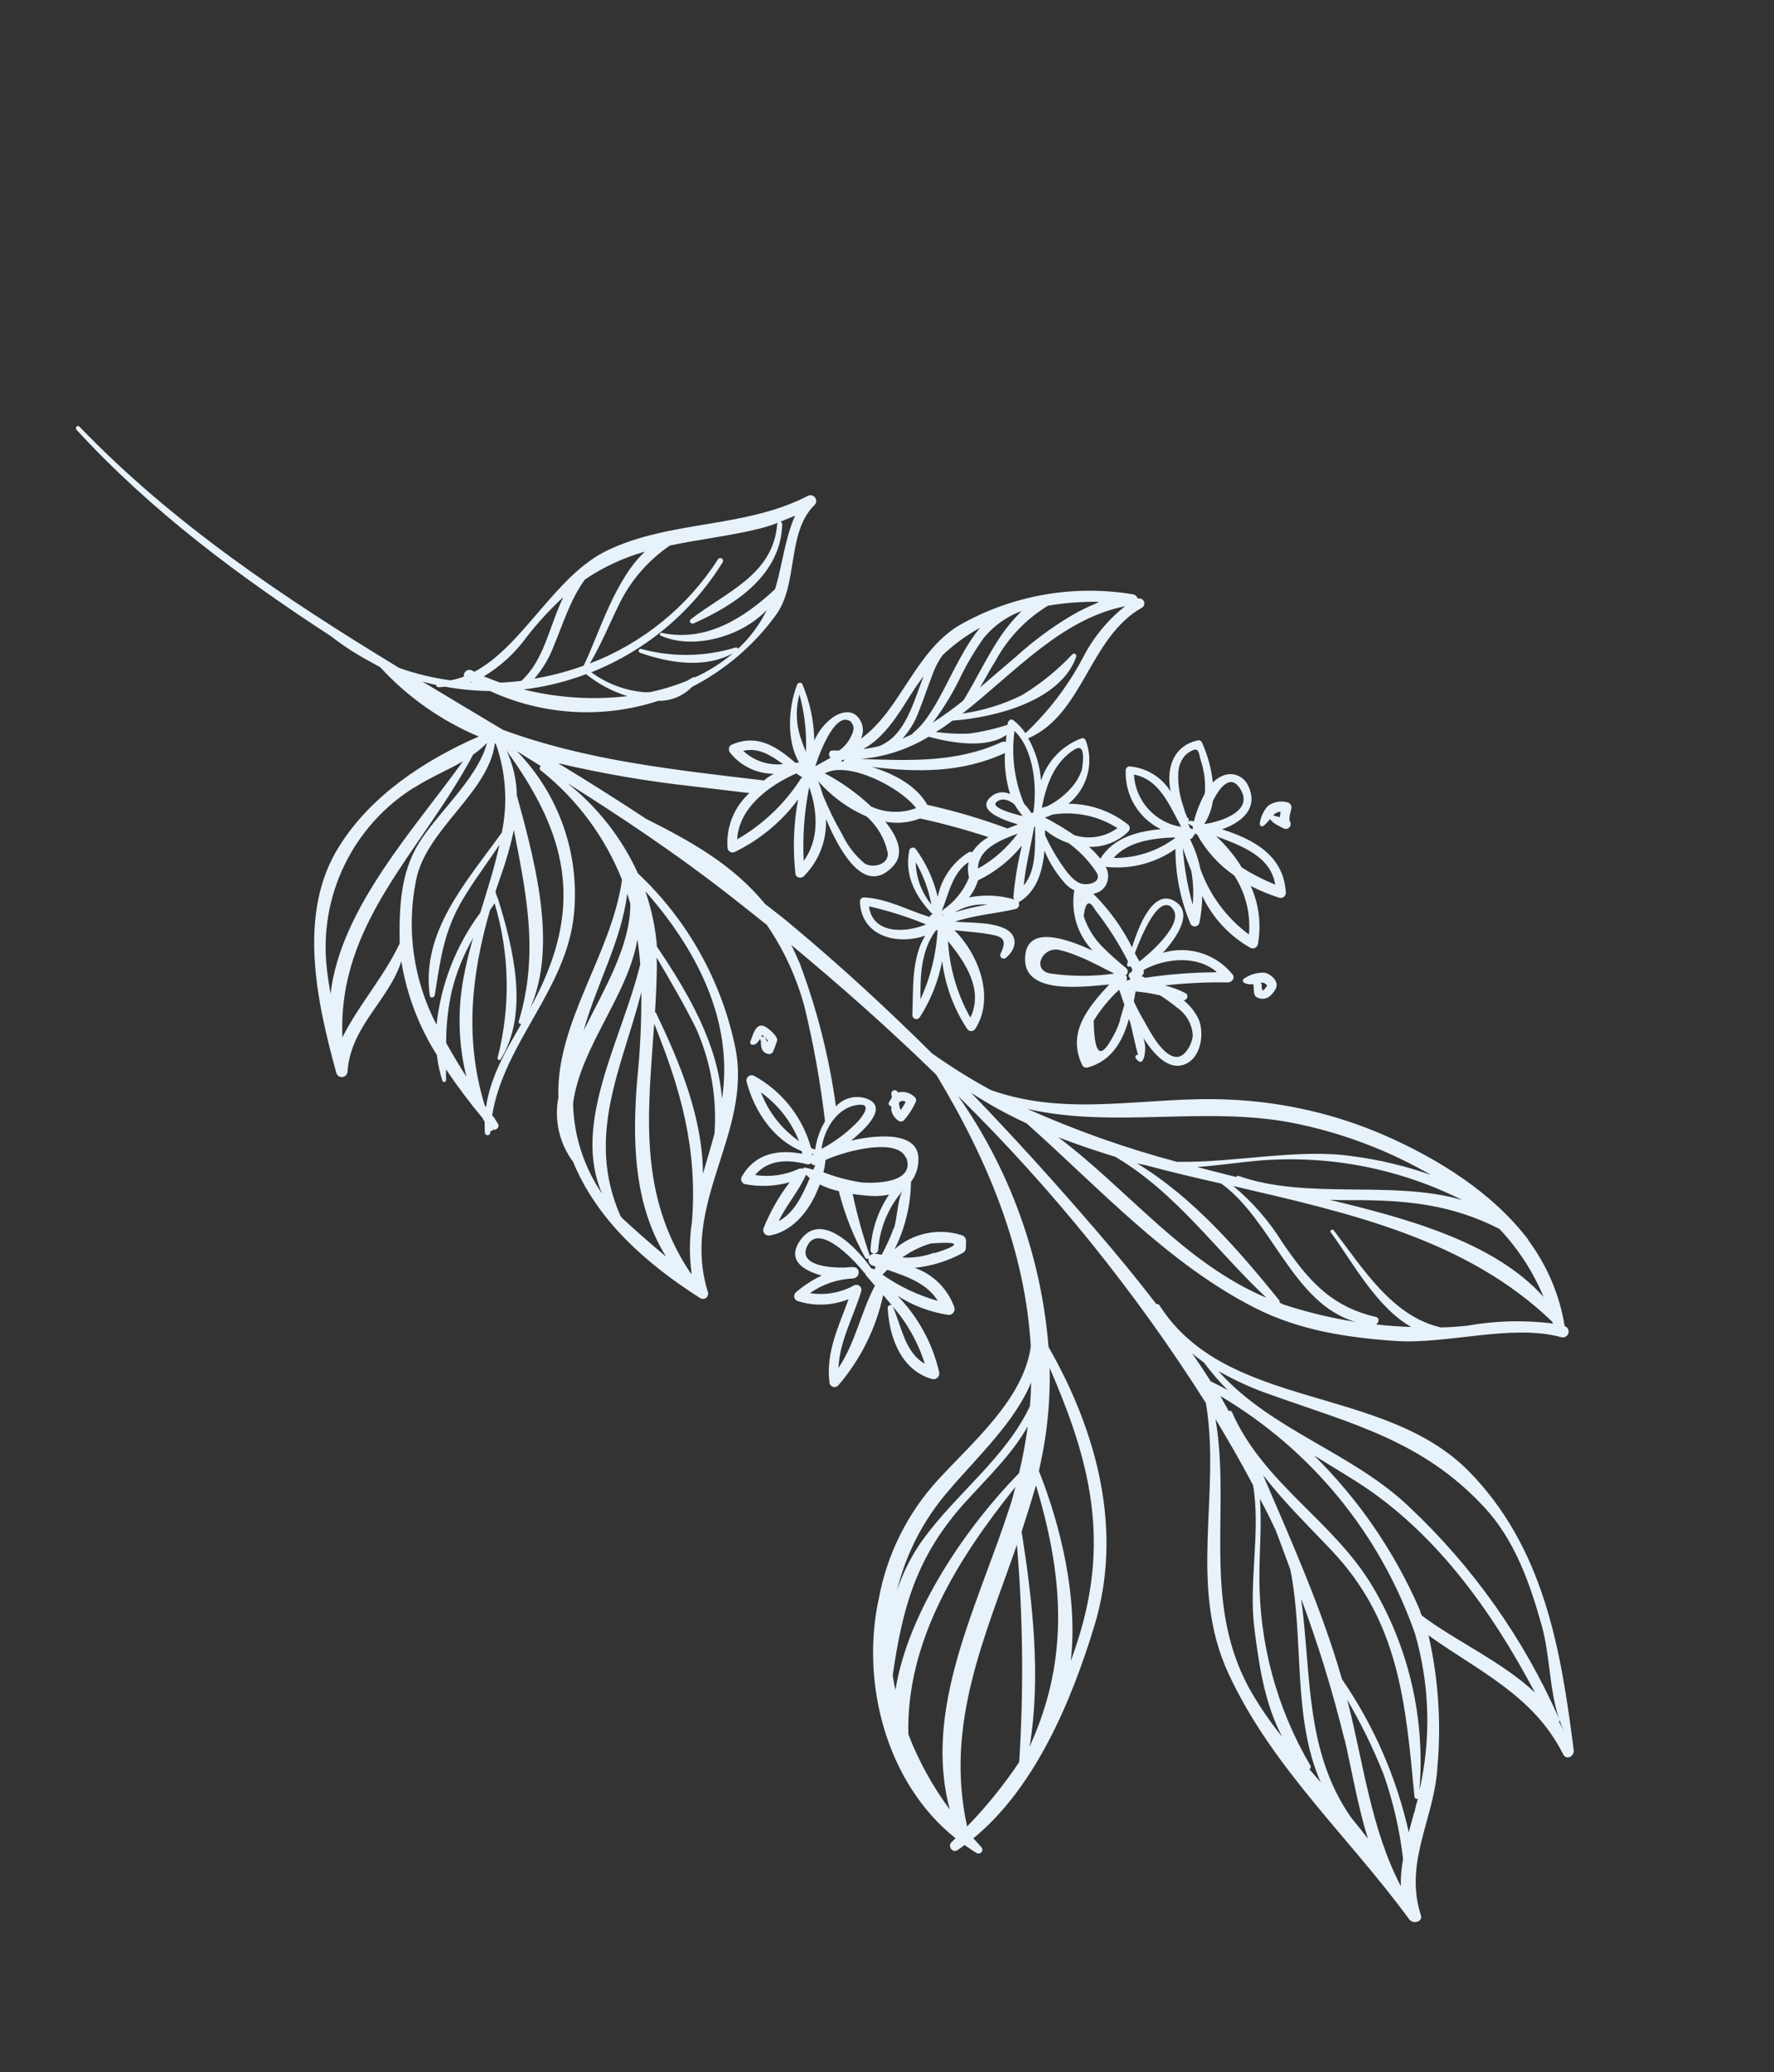 <?xml version="1.0" encoding="UTF-8"?> <svg xmlns="http://www.w3.org/2000/svg" width="482" height="563" viewBox="0 0 482 563" fill="none"><rect x="0" y="0" width="482" height="563" fill="#333333" stroke="none"/> <path d="M399.089 399.752C375.657 376.043 333.332 383.353 315.014 354.639C314.928 354.505 314.8 354.402 314.65 354.347C314.5 354.292 314.336 354.288 314.184 354.336C308.852 347.384 303.284 340.634 297.587 334.026C286.65 321.32 275.427 308.913 263.826 296.89C268.64 300.025 273.677 302.805 278.897 305.206C298.681 322.801 317.402 343.425 341.161 355.466C353.108 361.484 366.032 363.443 379.209 364.355C393.34 365.294 410.8 359.646 424.195 363.326C424.593 363.437 425.018 363.388 425.379 363.19C425.741 362.992 426.012 362.661 426.133 362.267C426.254 361.872 426.216 361.447 426.027 361.08C425.839 360.713 425.514 360.434 425.123 360.303C423.774 351.993 420.476 344.121 415.5 337.329C415.5 337.329 415.5 337.329 415.397 337.143C415.293 336.957 415.264 336.904 415.19 336.771C405.564 324.171 391.181 315.089 376.365 308.545C362.978 302.702 348.624 299.388 334.03 298.771C311.617 297.71 290.61 303.802 269.198 296.162C263.662 293.166 258.318 289.829 253.195 286.172C241.006 274.094 228.386 262.429 215.141 251.391C212.679 249.281 210.258 247.497 207.831 245.576C199.224 235.054 188.027 228.758 175.551 222.478C167.707 217.308 159.743 212.275 151.657 207.379C163.69 210.208 175.885 212.299 188.173 213.641L203.61 215.488C201.568 217.339 199.972 219.629 198.942 222.186C197.912 224.743 197.475 227.5 197.663 230.25C197.662 230.485 197.722 230.717 197.837 230.922C197.952 231.128 198.119 231.3 198.32 231.423C198.521 231.545 198.75 231.614 198.986 231.622C199.221 231.63 199.455 231.576 199.664 231.468C206.461 228.17 212.358 223.275 216.85 217.201C215.605 223.886 215.363 230.719 216.13 237.475C216.284 238.503 217.685 238.768 218.363 238.111C220.402 236.079 221.993 233.643 223.034 230.959C224.076 228.276 224.544 225.404 224.41 222.528C228.483 232.095 235.184 243.505 242.714 235.275C245.727 231.997 244.033 227.579 240.547 223.255C243.711 223.858 246.982 223.557 249.983 222.387C256.262 223.759 262.466 225.451 268.572 227.457C266.785 228.43 265.27 229.836 264.166 231.546C263.854 231.428 263.508 231.433 263.2 231.562C261.043 232.903 259.183 234.671 257.735 236.758C256.287 238.845 255.282 241.207 254.781 243.697C253.679 238.965 251.623 234.508 248.741 230.597C248.619 230.471 248.466 230.379 248.298 230.331C248.129 230.282 247.951 230.279 247.78 230.321C247.61 230.363 247.454 230.449 247.327 230.57C247.2 230.691 247.107 230.844 247.058 231.012C245.626 238.004 248.936 243.888 253.513 248.545C253.096 248.359 252.541 248.738 252.71 249.166C246.683 247.405 241.215 244.149 234.776 243.836C234.483 243.833 234.2 243.944 233.987 244.147C233.775 244.35 233.65 244.627 233.64 244.921C233.968 254.449 243.782 256.886 251.382 254.221C247.571 260.38 248.167 268.889 247.89 275.83C247.894 276.062 247.973 276.287 248.114 276.471C248.255 276.656 248.451 276.791 248.673 276.857C248.896 276.923 249.134 276.916 249.352 276.838C249.571 276.76 249.759 276.614 249.89 276.422C252.885 271.76 254.956 266.566 255.99 261.122C256.794 267.687 259.104 273.976 262.741 279.5C262.854 279.697 263.015 279.861 263.211 279.976C263.406 280.091 263.628 280.154 263.854 280.158C264.081 280.161 264.305 280.106 264.504 279.997C264.703 279.888 264.87 279.729 264.989 279.536C270.236 271.394 266.247 259.728 259.335 252.752C261.087 252.96 262.821 253.073 264.614 253.293C266.474 253.448 268.324 253.72 270.15 254.11C273.408 254.836 273.073 256.485 271.855 259.112C271.761 259.304 271.735 259.524 271.782 259.733C271.829 259.942 271.946 260.13 272.114 260.263C272.282 260.397 272.491 260.47 272.705 260.469C272.92 260.468 273.128 260.394 273.295 260.259C276.356 257.755 276.73 253.926 272.774 252.196C268.817 250.466 263.959 250.804 259.463 250.418C264.734 248.632 270.638 248.234 275.959 246.977C276.144 246.927 276.315 246.835 276.459 246.709C276.604 246.584 276.719 246.427 276.794 246.251C276.87 246.075 276.906 245.884 276.898 245.693C276.89 245.502 276.839 245.314 276.749 245.145C276.91 245.108 277.057 245.026 277.174 244.908C281.729 242.025 283.302 236.659 283.778 231.139C285.183 234.522 287.174 237.632 289.658 240.325C290.307 240.975 291.063 241.508 291.893 241.9C291.389 244.828 291.576 247.834 292.439 250.676C293.303 253.519 294.819 256.121 296.866 258.274C289.057 254.686 279.242 251.623 278.552 259.699C277.557 270.103 292.873 268.293 301.373 267.494C295.554 273.797 289.812 280.613 294.056 289.423C294.186 289.675 294.4 289.876 294.66 289.99C294.92 290.105 295.211 290.127 295.486 290.054C302.05 288.279 305.026 282.933 306.742 276.826L307.086 277.818C307.483 279.094 308.969 286.515 309.285 286.583C309.152 286.547 309.01 286.556 308.882 286.608C308.754 286.66 308.647 286.751 308.575 286.87C308.504 286.988 308.472 287.126 308.486 287.263C308.5 287.401 308.558 287.53 308.651 287.632C310.934 290.607 311.319 285.172 311.099 283.902C311.004 283.294 310.827 282.662 310.69 282.042C310.797 282.202 310.891 282.371 310.971 282.546C313.169 285.743 316.942 290.708 321.442 289.351C326.427 287.864 327.406 280.497 325.533 276.632C324.584 274.781 323.26 273.147 321.645 271.836C322.59 271.658 323.091 270.369 322.101 269.842C320.317 268.924 318.431 268.222 316.481 267.75C322.177 267.111 327.908 266.839 333.638 266.934C334.646 266.93 335.658 265.81 334.918 264.794C332.705 262.037 329.719 260.002 326.343 258.949C322.967 257.896 319.354 257.873 315.965 258.883C320.014 254.402 324.22 247.953 319.252 244.906C313.554 241.361 309.569 250.958 307.581 257.39C304.877 251.999 301.316 247.081 297.039 242.829C297.724 242.74 298.38 242.498 298.96 242.121C299.539 241.744 300.026 241.242 300.386 240.652C300.841 239.874 301.083 238.991 301.088 238.09C301.094 237.189 300.862 236.302 300.417 235.519C307.115 236.294 313.864 234.569 319.369 230.675C319.353 237.694 320.759 244.643 323.502 251.102C323.632 251.315 323.82 251.486 324.044 251.596C324.268 251.705 324.518 251.749 324.766 251.72C325.014 251.692 325.248 251.594 325.442 251.437C325.635 251.28 325.78 251.071 325.859 250.834C326.376 248.402 326.64 245.922 326.647 243.435C329.447 249.339 333.987 254.245 339.658 257.491C339.844 257.6 340.053 257.666 340.268 257.682C340.482 257.699 340.698 257.667 340.899 257.589C341.1 257.511 341.28 257.388 341.427 257.23C341.574 257.072 341.683 256.883 341.746 256.677C342.755 251.289 342.085 245.721 339.827 240.726C342.316 242.017 344.914 243.087 347.592 243.921C347.796 243.979 348.012 243.99 348.221 243.952C348.43 243.914 348.629 243.829 348.8 243.704C348.972 243.578 349.112 243.415 349.211 243.226C349.311 243.038 349.365 242.83 349.372 242.617C348.84 232.472 340.681 228.069 332.024 225.336C337.493 223.405 342.271 219.422 338.942 213.131C338.334 211.985 337.323 211.105 336.105 210.659C334.886 210.213 333.546 210.233 332.342 210.715C331.285 211.144 330.327 211.784 329.526 212.596C329.135 208.822 328.13 205.137 326.55 201.688C326.433 201.479 326.249 201.315 326.028 201.224C325.806 201.132 325.561 201.118 325.33 201.184C319.158 202.601 317.019 208.073 317.881 213.997C317.969 214.157 317.946 214.553 318.035 215.025C316.837 213.106 315.208 211.493 313.277 210.314C311.346 209.135 309.166 208.424 306.911 208.236C306.635 208.238 306.369 208.348 306.172 208.542C305.975 208.736 305.861 209 305.855 209.276C305.719 212.585 306.55 215.862 308.245 218.707C309.94 221.552 312.426 223.842 315.401 225.297C308.918 225.844 302.439 227.71 298.971 233.296C298.03 232.136 296.99 231.062 295.861 230.085C297.834 230.162 299.802 229.833 301.644 229.119C303.485 228.405 305.161 227.321 306.567 225.934C306.803 225.697 306.939 225.378 306.947 225.044C306.955 224.709 306.834 224.384 306.61 224.136C301.992 220.42 296.245 218.389 290.318 218.379C292.82 216.36 294.618 213.601 295.454 210.497C296.29 207.392 296.12 204.103 294.969 201.101C294.872 200.901 294.708 200.741 294.504 200.651C294.301 200.56 294.072 200.544 293.858 200.606C291.275 201.566 288.943 203.098 287.037 205.087C285.13 207.077 283.699 209.472 282.851 212.094C282.546 208.053 281.359 204.128 279.373 200.596C294.322 194.188 295.999 173.067 310.293 165.109C310.572 164.929 310.775 164.654 310.866 164.336C310.957 164.017 310.929 163.676 310.788 163.376C310.647 163.077 310.401 162.838 310.097 162.706C309.794 162.573 309.452 162.555 309.136 162.656C309.043 162.359 308.871 162.092 308.639 161.885C308.407 161.677 308.123 161.536 307.818 161.475C291.686 158.789 275.12 161.71 260.88 169.752C248.669 176.828 244.664 193.015 233.911 200.707C234.387 199.728 234.552 198.626 234.382 197.55C234.213 196.474 233.718 195.477 232.963 194.691C231.13 192.649 228.029 193.644 226.17 194.993C224.021 196.609 222.325 198.752 221.246 201.215C221.16 195.937 220.055 190.726 217.992 185.867C217.637 185.23 216.804 185.484 216.583 186.025C214.27 191.872 213.525 201.162 217.143 207.223C216.944 207.16 216.733 207.146 216.528 207.182L216.236 207.345C211.113 202.957 205.829 199.217 198.713 202.378C197.863 202.851 197.896 203.911 198.387 204.543C199.812 206.325 201.62 207.763 203.676 208.751C205.733 209.739 207.985 210.252 210.266 210.251C209.336 210.769 208.406 211.286 207.583 212.058C182.731 209.118 159.067 206.56 136.688 198.31C129.389 193.951 122.063 189.607 114.802 185.191C116.001 185.533 117.254 185.845 118.477 186.104C118.496 186.275 118.577 186.433 118.705 186.548C118.834 186.663 119 186.726 119.172 186.726C119.798 186.726 120.338 186.634 120.935 186.58C124.963 187.319 129.048 187.712 133.143 187.754C147.501 194.382 163.835 195.335 178.866 190.421C180.561 190.45 182.244 190.132 183.812 189.487C185.38 188.841 186.8 187.882 187.983 186.668C196.959 182.053 204.737 175.411 210.7 167.269C217.064 158.818 213.596 144.774 221.319 137.203C221.58 136.94 221.739 136.592 221.766 136.222C221.793 135.852 221.686 135.484 221.465 135.186C221.245 134.888 220.924 134.679 220.563 134.597C220.201 134.514 219.822 134.565 219.494 134.738C202.273 143.629 182.103 141.284 164.912 149.602C150.784 156.423 142.221 175.426 128.909 182.523L128.227 182.173C127.972 182.045 127.686 181.991 127.402 182.018C127.118 182.044 126.847 182.15 126.62 182.324C126.394 182.497 126.22 182.731 126.12 182.998C126.02 183.265 125.997 183.555 126.054 183.835C124.871 184.277 123.652 184.618 122.41 184.854C117.657 184.205 112.982 183.076 108.457 181.484C77.243 162.491 46.986 142.338 21.596 115.925C21.081 115.376 20.273 116.175 20.761 116.738C41.102 138.896 64.948 156.597 89.9 172.847C93.311 175.507 96.95 177.86 100.776 179.879L103.303 181.291C110.768 189.418 119.898 195.838 130.071 200.115C115.181 206.629 100.755 216.226 92.187 229.907C80.634 248.103 86.12 272.336 91.383 291.542C91.488 291.891 91.714 292.191 92.019 292.391C92.325 292.59 92.691 292.676 93.053 292.632C93.415 292.588 93.75 292.418 93.999 292.152C94.249 291.886 94.396 291.54 94.416 291.176C95.305 278.707 105.673 271.822 109.039 261.177C110.507 270.239 113.795 278.91 118.706 286.667C118.972 289.044 119.473 291.388 120.201 293.666C120.242 293.771 120.316 293.859 120.412 293.917C120.508 293.976 120.621 294.001 120.732 293.99C120.844 293.979 120.949 293.932 121.032 293.856C121.114 293.779 121.17 293.678 121.19 293.568L121.178 290.546C124.227 295.096 127.516 299.481 131.032 303.681L131.697 304.877C131.683 305.79 131.684 306.729 131.726 307.68C131.721 307.877 131.794 308.068 131.929 308.211C132.064 308.355 132.251 308.438 132.448 308.444C132.645 308.45 132.836 308.377 132.979 308.242C133.123 308.107 133.206 307.92 133.212 307.723L133.221 307.3C133.294 307.326 133.372 307.336 133.449 307.33C133.527 307.323 133.602 307.3 133.67 307.263C133.737 307.225 133.796 307.173 133.843 307.111C133.889 307.048 133.922 306.977 133.938 306.901C134.783 307.231 135.896 306.229 135.298 305.343C134.701 304.458 134.396 303.722 133.725 303.017C136.995 283.133 153.989 268.834 155.961 248.245C156.736 240.199 155.748 232.081 153.066 224.456C150.384 216.83 146.072 209.882 140.43 204.093L146.982 208.172C146.61 208.379 146.457 208.917 146.853 209.253C156.711 217.076 164.347 227.344 169.003 239.036C166.135 259.392 151.034 277.718 151.711 298.19C151.126 301.226 151.18 304.35 151.869 307.364C152.559 310.378 153.868 313.215 155.714 315.695C162.215 331.498 175.467 343.297 190.246 352.715C190.488 352.86 190.767 352.93 191.049 352.916C191.33 352.903 191.601 352.806 191.828 352.639C192.055 352.472 192.227 352.242 192.323 351.977C192.419 351.712 192.435 351.425 192.369 351.151C184.762 326.985 204.313 308.026 199.844 284.932C196.145 266.69 186.879 250.046 173.322 237.292C168.945 227.69 162.347 219.266 154.072 212.717C168.721 221.964 183.129 231.589 196.776 242.16C200.63 245.165 204.481 248.207 208.33 251.285C213.012 258.12 216.493 265.705 218.623 273.712C221.082 283.911 222.932 294.248 224.162 304.667C222.765 307.025 221.853 309.639 221.481 312.355C221.104 312.233 220.734 312.09 220.373 311.928C219.239 307.796 217.289 303.933 214.638 300.567C211.987 297.201 208.688 294.4 204.937 292.329C204.697 292.195 204.423 292.132 204.148 292.149C203.874 292.167 203.61 292.263 203.389 292.427C203.167 292.59 202.998 292.814 202.901 293.072C202.804 293.33 202.783 293.61 202.841 293.879C204.925 301.872 210.133 309.728 217.851 312.775C217.908 313.015 217.951 313.259 217.979 313.504C211.429 312.243 205.189 313.35 201.55 319.692C201.445 319.873 201.382 320.075 201.366 320.284C201.349 320.492 201.38 320.702 201.455 320.897C201.53 321.092 201.648 321.268 201.801 321.412C201.953 321.555 202.135 321.663 202.335 321.726C206.389 322.523 210.575 322.352 214.551 321.225C211.625 325.079 209.226 329.306 207.417 333.794C207.348 334.048 207.346 334.315 207.411 334.57C207.476 334.825 207.607 335.058 207.789 335.248C207.972 335.437 208.201 335.576 208.453 335.651C208.706 335.725 208.973 335.733 209.229 335.673C215.738 334.486 220.37 328.427 222.718 321.829C224.373 322.627 226.112 323.235 227.903 323.641C229.494 329.964 231.911 336.049 235.091 341.741C235.138 341.818 235.201 341.885 235.275 341.938C235.349 341.99 235.433 342.027 235.522 342.046C235.61 342.065 235.702 342.066 235.791 342.048C235.88 342.03 235.964 341.995 236.039 341.944C235.98 342.139 235.96 342.345 235.982 342.548C236.003 342.751 236.066 342.948 236.165 343.127C236.265 343.305 236.399 343.462 236.56 343.587C236.722 343.713 236.907 343.804 237.104 343.857C237.383 343.973 237.669 344.07 237.961 344.146L237.484 345.038L237.365 344.825C237.181 344.705 236.965 344.644 236.745 344.649C233.281 339.616 223.12 328.427 217.288 337.208C213.79 342.427 218.27 345.223 223.272 346.581C220.71 347.778 218.327 349.327 216.193 351.183C216.021 351.353 215.897 351.564 215.831 351.796C215.765 352.028 215.76 352.273 215.817 352.508C215.874 352.742 215.991 352.958 216.156 353.134C216.321 353.31 216.529 353.441 216.759 353.513C221.282 354.954 226.165 354.771 230.567 352.995C227.812 360.55 224.274 367.636 225.401 375.85C225.459 376.086 225.58 376.302 225.749 376.476C225.919 376.65 226.132 376.776 226.366 376.84C226.601 376.904 226.848 376.905 227.083 376.842C227.318 376.78 227.532 376.655 227.702 376.483C233.785 369.434 238.002 360.972 239.965 351.871C240.754 352.788 241.558 353.733 242.321 354.666C242.206 354.608 242.079 354.579 241.95 354.582C241.821 354.584 241.694 354.618 241.582 354.681C241.469 354.744 241.374 354.833 241.303 354.941C241.233 355.049 241.19 355.173 241.179 355.302C241.62 363.409 244.818 372.279 253.229 374.696C253.493 374.766 253.769 374.766 254.033 374.697C254.296 374.629 254.538 374.493 254.733 374.304C254.929 374.114 255.072 373.877 255.149 373.616C255.227 373.355 255.235 373.079 255.174 372.813C253.369 364.982 249.443 357.8 243.825 352.053C248.029 354.754 252.757 356.535 257.698 357.278C257.949 357.288 258.2 357.239 258.43 357.135C258.659 357.031 258.861 356.874 259.019 356.678C259.178 356.482 259.287 356.251 259.34 356.005C259.393 355.758 259.387 355.503 259.323 355.259C258.442 352.774 257.019 350.517 255.156 348.653C253.293 346.788 251.037 345.362 248.553 344.479C253.143 344.013 257.591 342.626 261.632 340.4C261.878 340.27 262.084 340.074 262.227 339.835C262.37 339.596 262.445 339.322 262.443 339.043L262.482 337.177C262.485 336.828 262.375 336.489 262.169 336.208C261.963 335.928 261.671 335.722 261.338 335.621C258.223 334.614 254.9 334.436 251.695 335.103C248.491 335.77 245.515 337.26 243.061 339.427C245.914 333.737 247.437 327.474 247.516 321.11C248.713 319.544 249.407 317.653 249.508 315.685C250.275 307.81 239.934 307.929 231.255 309.907C236.524 305.616 241.018 300.434 235.321 298.455C233.893 297.981 232.358 297.933 230.903 298.316C229.448 298.7 228.136 299.499 227.127 300.615C225.304 287.335 222.004 274.299 217.289 261.751C216.558 260 215.791 258.373 214.998 256.761C228.453 267.926 241.687 279.631 254.423 292.066C268.882 316.037 278.588 340.287 280.065 365.882C278.072 380.183 264.28 391.794 254.802 402.152C246.619 411.094 241.089 422.139 238.833 434.049C233.691 457.133 240.842 484.546 259.623 499.463L258.502 500.574C257.404 501.603 258.812 503.569 260.108 502.708C260.788 502.275 261.444 501.805 262.074 501.301C263.155 502.056 264.237 502.811 265.384 503.495C265.596 503.61 265.842 503.647 266.078 503.599C266.315 503.552 266.528 503.423 266.679 503.235C266.831 503.048 266.912 502.813 266.909 502.571C266.906 502.33 266.818 502.097 266.661 501.914C265.904 501.117 265.227 500.276 264.47 499.479C281.35 485.661 291.2 461.905 297.296 441.909C305.301 415.839 298.038 388.976 284.888 365.981C282.931 341.468 274.45 317.925 260.326 297.794C285.863 322.945 308.447 350.926 327.641 381.196C331.798 405.855 322.688 430.94 333.821 454.814C345.667 480.343 366.425 498.998 382.873 521.479C383.917 522.916 386.758 522.205 386.018 520.25C381.426 505.752 389.834 493.971 390.56 479.958C391.619 468.033 390.801 456.016 388.136 444.345C401.705 454.088 416.724 460.623 424.749 476.726C425.651 478.346 427.75 477.178 427.583 475.565C424.079 447.827 419.408 420.495 399.089 399.752ZM287.56 309.015C292.616 310.968 297.757 312.7 303.042 314.317C319.651 324.144 330.262 339.641 344.097 352.613C321.777 343.217 306.559 323.323 287.56 309.015ZM419.395 352.39C405.842 337.173 380.957 330.735 361.267 326C363.148 326.067 365.015 326.106 366.92 326.09C382.394 326.002 394.556 327.341 407.398 333.904C412.489 339.284 416.555 345.549 419.395 352.39ZM336.447 319.492C336.333 319.474 336.216 319.494 336.114 319.551C336.013 319.607 335.934 319.696 335.889 319.803C332.338 318.925 328.799 318.007 325.259 317.089C330.782 316.694 336.435 315.844 342.171 315.331C361.18 313.79 380.247 317.502 397.29 326.063C378.42 320.488 355.256 326.144 336.447 319.492ZM347.696 353.951C347.717 353.813 347.707 353.671 347.668 353.537C347.63 353.402 347.562 353.278 347.471 353.172C336.382 339.506 324.112 325.28 308.892 316.072C309.663 316.27 310.42 316.44 311.188 316.57C318.021 318.404 324.913 320.031 331.844 321.602C345.626 331.541 351.317 354.267 368.32 359.176C361.666 358.111 355.105 356.527 348.698 354.438L347.696 353.951ZM398.614 360.2C396.284 360.453 393.909 360.627 391.502 360.679C378.216 357.634 370.342 344.615 362.355 334.27C362.089 333.791 361.218 334.415 361.505 334.743C367.487 342.863 373.884 355.103 383.423 360.547C380.233 360.444 377.052 360.231 373.877 359.841C374.7 359.382 374.9 358.053 373.827 357.815C361.532 354.984 355.37 347.73 348.455 337.623C344.859 331.816 340.349 326.629 335.1 322.261C366.832 329.619 398.442 336.698 421.678 359.054C421.782 359.24 421.885 359.426 421.989 359.612C414.212 358.631 406.332 358.83 398.614 360.2ZM353.554 305.583C365.935 308.287 377.822 312.893 388.792 319.238C381.934 316.815 374.842 315.118 367.63 314.174C352.883 311.942 335.57 315.978 319.738 315.673C305.854 311.96 292.285 307.155 279.159 301.301C303.269 306.847 328.927 300.046 353.554 305.583ZM322.852 223.864C322.852 223.864 322.984 223.79 323.011 223.775C323.025 223.858 323.067 223.933 323.129 223.988C323.437 224.165 323.744 224.342 324.078 224.504C324.058 224.663 324.065 224.823 324.099 224.98L324.02 225.337C323.832 225.182 323.598 225.092 323.355 225.081C323.355 225.081 322.991 224.239 322.852 223.864ZM324.044 245.824C322.655 240.794 321.756 235.641 321.36 230.437C322.065 232.516 322.838 234.592 323.663 236.638C324.225 239.666 324.353 242.759 324.044 245.824ZM339.336 253.912C333.268 249.412 328.676 243.209 326.144 236.092C325.571 233.288 324.622 230.573 323.322 228.023L323.508 227.919C323.666 227.909 323.815 227.841 323.925 227.728C324.036 227.615 324.101 227.465 324.107 227.307C324.241 227.212 324.354 227.089 324.436 226.947C324.519 226.805 324.571 226.646 324.588 226.483C324.767 226.613 324.987 226.675 325.208 226.659C327.669 231.143 331.145 234.989 335.358 237.889C338.438 242.635 339.839 248.276 339.336 253.912ZM346.481 240.363C343.334 239.084 340.304 237.533 337.427 235.728C335.483 232.573 333.121 229.697 330.404 227.177C337.537 229.924 345.198 232.62 346.481 240.363ZM336.968 214.335C340.686 220.2 332.294 223.132 327.291 223.899L327.158 223.973C328.394 222.052 329.208 219.891 329.545 217.632C331.597 213.566 334.436 210.35 336.923 214.255L336.968 214.335ZM322.052 205.236C322.52 204.727 323.085 204.318 323.714 204.032C325.893 202.82 325.703 204.979 326.251 206.588C327.22 209.494 327.592 212.566 327.346 215.619C326.054 218.019 325.052 220.563 324.36 223.198L323.589 223.001C323.469 222.97 323.341 222.987 323.232 223.047C323.123 223.108 323.042 223.208 323.005 223.326L322.972 222.579C322.97 222.523 322.958 222.467 322.935 222.416C322.912 222.364 322.879 222.318 322.838 222.279C322.797 222.24 322.749 222.21 322.696 222.19C322.644 222.17 322.587 222.161 322.531 222.163C322.515 221.953 322.459 221.748 322.368 221.558C321.88 220.681 321.711 219.627 321.367 218.635C320.399 215.785 319.989 212.776 320.157 209.772C320.27 208.087 320.931 206.485 322.037 205.209L322.052 205.236ZM308.113 210.456C315.031 211.755 317.74 218.809 320.926 224.657C317.481 224.117 314.325 222.408 311.99 219.818C309.654 217.227 308.28 213.913 308.098 210.429L308.113 210.456ZM319.204 227.565L319.278 227.698C314.451 231.291 308.574 233.193 302.556 233.11C306.404 228.705 313.126 227.713 319.189 227.539L319.204 227.565ZM200.29 228.091C200.74 219.522 208.857 213.472 216.333 210.145C216.894 210.528 217.441 210.885 218.015 211.227C218.015 211.227 217.775 211.361 217.696 211.405C213.316 218.281 207.34 223.997 200.275 228.064L200.29 228.091ZM256.205 177.923C259.238 175.04 262.633 172.565 266.306 170.56C259.231 178.919 255.064 193.629 248.146 199.082C248.013 199.156 247.96 199.185 247.984 199.416L245.208 200.682C247.03 198.665 248.468 196.331 249.45 193.796C250.908 190.165 252.205 186.241 253.634 182.557C254.284 180.901 255.143 179.335 256.19 177.897L256.205 177.923ZM253.404 196.398C256.556 192.204 259.257 187.69 261.464 182.931C263.149 179.631 265.069 176.457 267.21 173.433C269.925 170.055 273.518 167.489 277.594 166.016C275.557 168.021 273.712 170.213 272.085 172.563C268.251 178.178 265.332 184.502 261.752 190.324C259.08 192.496 256.288 194.515 253.389 196.371L253.404 196.398ZM252.347 200.188C258.699 201.908 268.093 203.465 273.439 199.688C273.371 200.317 273.319 200.973 273.293 201.614C273.097 201.534 272.887 201.498 272.675 201.507C272.464 201.516 272.258 201.571 272.07 201.668C259.782 207.291 246.998 206.647 233.815 206.225C240.375 205.67 246.715 203.594 252.332 200.162L252.347 200.188ZM229.379 206.258C229.314 206.345 229.27 206.447 229.251 206.554C229.232 206.661 229.239 206.771 229.27 206.876L228.41 206.832L229.379 206.258ZM218.357 233.973C218.038 227.231 218.543 220.475 219.86 213.855C222.226 220.543 222.578 228.177 218.342 233.947L218.357 233.973ZM241.207 231.693C241.544 234.986 237.082 235.974 234.924 234.6C232.368 232.465 230.304 229.803 228.874 226.795C226.829 223.282 225.038 219.626 223.515 215.857C223.163 214.542 222.723 213.252 222.201 211.995C222.257 212.125 222.327 212.25 222.408 212.367C226.011 216.44 230.462 219.676 235.448 221.848C238.361 224.397 240.367 227.825 241.163 231.614L241.207 231.693ZM236.831 219.268C233.032 215.653 228.755 212.577 224.119 210.126C230.469 206.591 244.807 214.027 248.906 219.577C244.971 221.043 240.619 220.903 236.786 219.189L236.831 219.268ZM252 218.759C249.042 213.445 242.813 210.195 236.865 208.39C249.319 209.879 261.237 210.031 273.044 204.606C272.854 208.378 273.331 212.154 274.451 215.761C273.597 215.339 272.635 215.187 271.693 215.327C270.75 215.466 269.872 215.889 269.177 216.54C265.246 219.981 271.844 222.643 276.6 223.997L273.736 225.104C266.633 222.463 259.355 220.316 251.956 218.679L252 218.759ZM275.419 244.006C275.448 244.159 275.526 244.299 275.641 244.405C271.629 243.209 267.386 243.014 263.282 243.837C264.378 242.461 265.204 240.891 265.718 239.209C270.357 236.98 274.441 233.743 277.672 229.735C276.512 234.368 275.729 239.087 275.33 243.847L275.419 244.006ZM256.068 248.758L255.99 248.244C256.043 248.432 256.14 248.605 256.271 248.749L256.068 248.758ZM268.338 245.791C265.323 246.268 262.347 246.96 259.431 247.86C262.11 246.256 265.225 245.532 268.338 245.791ZM277.723 221.701C274.146 220.839 268.778 219.198 270.932 217.755C272.464 216.693 274.211 217.392 275.653 218.607C276.285 219.683 277.014 220.699 277.83 221.642L277.723 221.701ZM276.481 226.534C273.617 230.405 269.965 233.625 265.765 235.981C265.767 235.813 265.755 235.645 265.729 235.479C266.218 230.543 271.645 228.287 276.588 226.475L276.481 226.534ZM263.155 234.232C262.898 235.629 262.938 237.066 263.274 238.446C261.826 242.041 259.33 245.116 256.111 247.273L255.827 247.639C257.843 242.758 258.671 237.18 263.262 234.173L263.155 234.232ZM255.795 247.831C255.751 247.906 255.727 247.992 255.724 248.079L255.795 247.831ZM248.691 234.07C250.817 237.698 252.297 241.667 253.064 245.801C250.336 242.474 248.83 238.313 248.797 234.011L248.691 234.07ZM235.972 246.233C241.328 247.43 246.571 249.088 251.642 251.187C245.663 253.576 237.068 253.767 236.078 246.174L235.972 246.233ZM254.051 253.013L254.742 252.629C254.403 259.155 252.831 265.558 250.107 271.498C249.995 264.982 250.311 258.298 254.157 252.954L254.051 253.013ZM263.568 276.359C260.041 270.018 257.992 262.961 257.574 255.716C262.583 261.837 267.05 268.922 263.781 276.241L263.568 276.359ZM278.139 240.578C278.666 235.272 280.052 230.011 280.987 224.687L281.226 224.554C281.287 230.228 281.506 236.685 278.139 240.578ZM285.217 264.481C280.31 263.419 283.181 257.261 287.668 258.07C289.496 258.493 291.282 259.084 293.001 259.834C296.367 261.128 299.511 262.962 302.753 264.533C296.935 265.354 291.03 265.336 285.217 264.481ZM304.347 277.15C303.737 279.088 302.886 280.941 301.815 282.667C298.842 287.872 297.293 286.089 297.167 277.319C299.083 274.22 301.407 271.392 304.077 268.913C304.586 270.265 305.001 271.635 305.484 273.002C305.092 274.299 304.745 275.676 304.288 277.044L304.347 277.15ZM324.067 281.312C324.021 283.356 322.146 287.115 319.78 287.179C316.023 287.182 312.582 280.501 311.073 277.791C309.961 275.938 308.953 274.024 308.055 272.058L308.549 269.381C310.787 269.589 313.008 269.945 315.199 270.447C316.844 271.489 318.423 272.633 319.925 273.872C321.107 274.705 322.091 275.787 322.807 277.042C323.524 278.297 323.956 279.694 324.072 281.135L324.067 281.312ZM330.467 264.175C323.999 264.205 317.543 264.706 311.148 265.672L310.132 265.159C310.27 265.091 310.394 264.996 310.495 264.88C310.597 264.763 310.674 264.627 310.722 264.48C310.77 264.334 310.788 264.179 310.775 264.025C310.762 263.871 310.719 263.721 310.647 263.584C310.827 263.539 310.992 263.447 311.125 263.318C316.968 260.309 325.267 259.587 330.487 264.024L330.467 264.175ZM318.305 246.582C322.562 250.477 311.869 259.528 309.59 261.249C309.176 260.505 308.747 259.734 308.333 258.99C310.467 253.382 314.782 243.253 318.4 246.564L318.305 246.582ZM306.421 261.308L306.259 261.955C306.213 262.069 306.21 262.197 306.25 262.314C306.29 262.431 306.37 262.53 306.477 262.593C306.583 262.656 306.709 262.678 306.83 262.656C306.952 262.634 307.062 262.57 307.14 262.474C307.303 262.766 307.48 263.085 307.643 263.377L307.484 264.092C306.702 264.249 306.256 265.263 307.081 265.744L306.966 266.225L306.278 266.365C306.278 266.365 306.092 266.468 306.012 266.512C306.144 266.267 306.201 265.989 306.176 265.712C306.152 265.435 306.047 265.171 305.875 264.953C306.036 264.849 306.17 264.708 306.264 264.541C306.359 264.374 306.411 264.187 306.418 263.995C306.424 263.803 306.383 263.613 306.3 263.44C306.217 263.268 306.092 263.118 305.938 263.004C303.741 261.232 301.635 259.349 299.63 257.362C297.257 254.992 295.477 252.095 294.436 248.907C294.938 244.892 296.004 244.368 297.633 247.336C301.044 251.685 304.019 256.359 306.516 261.29L306.421 261.308ZM294.021 240.159C291.518 239.603 289.383 236.267 288.073 234.351C286.505 232.004 285.13 229.534 283.96 226.965L283.935 225.482C285.83 227.074 288.009 228.294 290.357 229.077C293.309 231.244 295.856 233.914 297.881 236.965C299.464 239.495 296.177 240.594 294.115 240.141L294.021 240.159ZM303.612 225.004C301.946 226.213 300.02 227.016 297.988 227.35C295.956 227.683 293.874 227.538 291.909 226.925C289.332 225.179 286.661 223.575 283.909 222.121C284.612 221.897 285.3 221.63 285.97 221.322C292.103 220.35 298.38 221.66 303.612 225.004ZM292.204 203.511C295.339 201.766 294.004 208.808 293.928 209.234C293.213 211.24 292.067 213.066 290.571 214.583C288.812 216.466 286.721 218.007 284.402 219.131C283.952 219.226 283.507 219.345 283.071 219.49C284.238 213.271 286.447 206.925 292.189 203.485L292.204 203.511ZM280.862 220.65L280.278 220.975C279.67 220.033 278.98 219.148 278.214 218.33C275.626 212.096 274.741 205.285 275.65 198.596C280.915 203.74 281.778 213.666 280.794 220.653L280.862 220.65ZM294.296 178.574C290.252 186.269 284.958 193.238 278.631 199.199C277.708 197.856 276.585 196.662 275.302 195.658C274.655 195.183 273.908 195.842 273.814 196.486L273.752 196.938C270.319 198.052 266.791 198.851 263.213 199.325C260.222 199.444 257.227 199.294 254.263 198.878C255.857 197.991 257.306 196.905 258.782 195.805C270.425 194.962 288.287 190.412 292.424 178.399C292.459 178.265 292.45 178.124 292.398 177.996C292.347 177.868 292.255 177.76 292.137 177.689C292.018 177.617 291.88 177.586 291.743 177.6C291.605 177.614 291.476 177.671 291.374 177.765C287.342 182.077 282.734 185.813 277.682 188.868C272.58 191.391 267.109 193.085 261.474 193.889C275.527 182.933 288.241 168.198 305.688 164.715C300.95 168.473 297.066 173.198 294.296 178.574ZM298.583 163.519C298.318 163.667 298.026 163.829 297.76 163.977C295.504 164.903 293.314 165.983 291.206 167.209C285.814 170.411 280.758 174.147 276.113 178.36C272.82 181.134 269.558 184.028 266.265 186.802C267.736 184.381 269.063 181.763 270.553 179.437C273.893 173.315 278.794 168.184 284.758 164.568C289.325 163.8 293.953 163.449 298.583 163.519ZM247.711 188.36C248.724 186.747 249.818 185.185 250.988 183.682C248.2 190.489 246.2 199.713 238.954 202.702C237.491 203.066 236.008 203.345 234.513 203.539C240.243 200.453 244.063 194.185 247.696 188.334L247.711 188.36ZM231.281 196.359C232.839 197.719 231.084 200.506 230.24 201.741C229.708 202.432 229.102 203.061 228.431 203.618L227.847 203.944L226.361 203.901C225.159 203.804 224.95 205.243 225.66 205.892C224.278 206.661 223.003 207.371 221.515 208.2C223.07 203.366 227.349 192.735 231.399 196.258L231.281 196.359ZM217.17 188.517C218.591 193.646 219.204 198.965 218.986 204.283C218.513 203.226 218.097 202.145 217.74 201.043C216.255 196.989 216.097 192.567 217.288 188.417L217.17 188.517ZM201.769 204.053C206.051 202.991 209.346 205.159 212.736 207.623C210.779 207.83 208.8 207.614 206.933 206.99C205.067 206.365 203.356 205.348 201.916 204.005L201.769 204.053ZM142.043 187.359C147.923 186.667 153.698 185.263 159.241 183.179C162.579 185.848 166.385 187.872 170.464 189.147C161.006 190.243 151.427 189.621 142.19 187.311L142.043 187.359ZM211.336 142.029C211.26 142.128 211.205 142.242 211.174 142.363C210.064 156.311 197.117 160.874 187.672 168.29C187.028 168.823 187.815 169.673 188.455 169.386C199.896 164.304 212.209 156.161 212.536 142.37C212.54 142.222 212.489 142.078 212.394 141.964C212.299 141.851 212.165 141.776 212.019 141.754L216.016 140.12C213.416 145.952 212.575 153.069 210.859 159.175L210.573 160.1C202.18 167.905 191.936 174.513 179.83 171.96C179.39 171.857 179.033 172.404 179.509 172.696C188.137 176.628 201.337 173.143 208.345 165.726C206.415 169.704 203.758 173.284 200.509 176.283C200.494 176.219 200.466 176.158 200.426 176.105C200.386 176.051 200.336 176.007 200.279 175.974C200.221 175.94 200.157 175.919 200.091 175.912C200.025 175.904 199.958 175.91 199.895 175.93C191.532 178.475 182.62 178.611 174.183 176.322C173.522 176.133 173.239 177.126 173.889 177.356C181.772 180.137 191.467 181.735 199.134 177.502C196.023 180.142 192.56 182.339 188.846 184.03C188.761 183.989 188.666 183.969 188.572 183.974C188.477 183.978 188.385 184.005 188.303 184.054L186.47 185.074C183.334 186.325 180.099 187.311 176.799 188.022C176.28 188.078 175.758 188.102 175.237 188.091C169.967 187.679 164.918 185.8 160.661 182.666C175.498 176.779 188.037 166.258 196.412 152.67C196.479 152.503 196.484 152.319 196.428 152.15C196.372 151.98 196.258 151.835 196.106 151.741C195.954 151.647 195.774 151.61 195.597 151.636C195.42 151.661 195.257 151.749 195.139 151.882C186.846 164.827 174.626 174.777 160.269 180.274C163.36 175.073 165.653 169.376 168.351 163.907C171.487 157.588 176.198 152.184 182.03 148.216C190.163 146.508 198.494 145.594 206.532 143.59C208.165 143.172 209.77 142.651 211.336 142.029ZM175.229 149.879C166.954 157.584 162.734 172.324 158.58 180.867C154.235 182.448 149.753 183.626 145.191 184.387C147.419 181.807 149.181 178.859 150.4 175.675C153.218 168.921 154.866 163.13 158.89 157.479C163.893 154.085 169.41 151.519 175.229 149.879ZM143.123 173.044C146.116 169.194 149.422 165.596 153.005 162.287C152.409 163.593 151.882 164.896 151.378 166.116C148.672 172.948 146.975 180.088 141.665 184.993C139.743 185.228 137.817 185.395 135.874 185.468C134.393 184.935 132.951 184.345 131.456 183.785C136.026 181.024 139.994 177.371 143.123 173.044ZM128.026 185.313L128.114 185.472C127.96 185.486 127.804 185.479 127.651 185.452L128.026 185.313ZM112.648 213.956C116.656 211.342 121.469 209.358 125.782 206.853C112.72 225.089 92.501 246.787 89.816 270.034C89.412 267.684 89.023 265.359 88.805 263.218C87.695 253.577 89.35 243.818 93.576 235.082C97.801 226.345 104.424 218.989 112.671 213.873L112.648 213.956ZM93.161 281.607L93.037 281.885C91.692 250.648 114.309 231.756 128.56 205.028C129.914 204.092 131.175 203.029 132.326 201.852C129.762 211.563 118.668 221.081 113.707 229.238C108.746 237.394 108.495 246.757 108.576 255.657L108.618 256.295C104.338 265.36 97.719 272.665 93.161 281.607ZM113.034 239.219C115.724 225.296 132.79 215.377 134.456 201.989L134.719 202.086C137.448 209.827 138.011 218.167 136.347 226.205C126.836 239.505 114.343 253.073 116.777 270.512C116.896 271.351 118.027 271.07 118.133 270.384C119.66 260.624 120.637 252.876 125.783 244.302C128.847 239.116 132.453 234.464 135.703 229.487C134.397 235.643 132.409 241.762 130.506 247.972C123.894 256.883 119.787 267.402 118.613 278.435C112.325 266.385 110.356 252.544 113.034 239.219ZM121.228 283.383C121.206 278.584 121.729 273.797 122.787 269.116C124.039 264.128 125.975 259.337 128.54 254.88C127.452 258.549 126.563 262.274 125.876 266.038C124.287 274.844 124.577 283.887 126.727 292.573C124.722 289.409 122.885 286.359 121.169 283.277L121.228 283.383ZM147.251 267.608C141.779 279.599 133.895 288.444 132.036 300.86C131.885 300.619 131.747 300.371 131.622 300.116C126.254 282.221 127.999 265.1 133.143 247.27L134.382 245.432C138.478 259.101 138.755 273.631 135.185 287.447C135.167 287.552 135.185 287.659 135.234 287.753C135.283 287.847 135.362 287.922 135.458 287.967C135.554 288.012 135.662 288.025 135.766 288.003C135.87 287.981 135.964 287.925 136.033 287.845C143.843 275.179 139.453 257.54 135.229 243.951C135.197 243.865 135.152 243.784 135.096 243.712C134.844 243.26 134.793 242.732 134.622 242.236L136.092 237.937C137.543 233.884 138.724 229.738 139.625 225.528C142.978 242.804 146.508 259.147 140.927 277.568C140.904 277.689 140.923 277.814 140.981 277.922C141.038 278.031 141.13 278.117 141.242 278.167C141.354 278.217 141.48 278.228 141.599 278.198C141.719 278.168 141.824 278.099 141.899 278.001C152.52 260.881 145.884 235.896 140.435 216.167C140.36 211.943 139.406 207.78 137.633 203.945C152.384 224.377 158.565 242.793 147.324 267.428L147.251 267.608ZM168.683 330.612C158.901 308.666 169.098 289.972 174.252 269.596C174.314 277.435 173.948 285.273 173.156 293.072C171.721 309.812 172.189 327.407 180.965 341.42C176.584 337.803 171.355 333.161 168.839 330.768C168.777 330.594 168.801 330.511 168.756 330.431L168.683 330.612ZM187.748 346.101C173.202 324.476 176.083 302.268 177.748 278.126C184.897 295.968 189.53 311.731 188.016 331.891C187.304 336.523 187.265 341.234 187.901 345.877L187.748 346.101ZM177.958 275.189C178.223 271.039 178.417 266.824 178.472 262.547C178.478 261.744 178.43 260.97 178.408 260.182C182.147 266.523 185.886 272.864 189.132 279.445C193.11 288.406 194.825 298.208 194.129 307.987C193.137 311.707 192.044 315.308 190.993 318.922C190.911 303.583 184.678 288.572 178.111 274.965L177.958 275.189ZM163.6 324.357C158.643 317.108 155.9 308.575 155.703 299.796C157.804 284.252 170.528 270.659 173.193 255.254C173.523 257.471 173.8 259.719 173.956 261.999C168.985 282.517 155.25 305.234 163.6 324.357ZM170.468 242.918C170.738 243.778 170.981 244.652 171.25 245.511C171.358 256.832 164.282 268.568 158.557 280.039C162.337 266.762 168.693 255.984 170.415 242.948L170.468 242.918ZM196.185 298.803C195.094 283.713 187.136 270.045 178.494 257.21C178.098 252.067 177.031 246.998 175.32 242.131C189.166 257.812 199.51 277.391 196.132 298.832L196.185 298.803ZM206.84 296.873C211.444 300.204 215.004 304.778 217.104 310.058C212.429 306.802 208.835 302.22 206.787 296.903L206.84 296.873ZM221.113 313.569L220.688 313.806C220.641 313.705 220.586 313.607 220.525 313.514L221.113 313.569ZM205.192 319.231C208.656 315.075 213.919 314.964 219.192 316.309C219.396 316.362 219.608 316.368 219.814 316.326C220.02 316.284 220.214 316.195 220.38 316.066C220.503 316.251 220.675 316.399 220.875 316.496C221.076 316.592 221.298 316.633 221.52 316.614L220.975 317.823C220.23 317.611 219.512 317.384 218.771 317.24C218.647 317.235 218.525 317.264 218.417 317.324C218.309 317.384 218.22 317.473 218.16 317.58C217.792 317.435 217.382 317.438 217.017 317.59C213.309 319.308 209.176 319.89 205.138 319.261L205.192 319.231ZM211.562 331.799C213.667 327.39 217.028 323.675 219.006 319.163C219.319 319.499 219.656 319.811 220.014 320.098C217.989 324.775 215.846 329.553 211.509 331.829L211.562 331.799ZM227.834 371.467C228.144 364.334 231.971 357.643 233.997 350.842C234.073 350.583 234.07 350.308 233.989 350.05C233.909 349.793 233.754 349.565 233.544 349.396C233.334 349.226 233.079 349.122 232.811 349.097C232.542 349.072 232.272 349.127 232.035 349.255C228.394 351.263 224.187 352 220.08 351.351C223.514 348.917 227.582 347.535 231.788 347.373C233.725 347.165 233.885 344.326 231.841 344.281C231.074 344.249 230.305 344.293 229.546 344.41C224.962 344.491 216.842 343.721 219.322 338.547C222.55 331.842 232.827 343.175 234.737 345.732C234.828 345.848 234.95 345.937 235.089 345.988C235.128 346.312 235.293 346.608 235.547 346.812C236.266 347.665 236.996 348.476 237.715 349.329C233.849 356.702 232.436 364.729 227.855 371.63L227.834 371.467ZM242.653 355.073C246.555 359.581 249.485 364.845 251.262 370.536C245.954 367.505 244.997 360.659 242.673 355.235L242.653 355.073ZM254.888 353.482C249.485 351.966 244.375 349.551 239.774 346.338L241.09 345.014C246.452 346.832 252.066 348.788 254.909 353.644L254.888 353.482ZM253.937 340.333C251.133 341.388 248.139 341.845 245.148 341.676C247.493 339.982 250.104 338.693 252.875 337.862C260.961 337.258 261.322 338.136 253.958 340.495L253.937 340.333ZM242.893 333.499C241.965 336.056 240.847 338.54 239.547 340.93L237.97 340.66C237.672 340.585 237.359 340.598 237.068 340.698C236.778 340.798 236.523 340.98 236.334 341.223C234.439 335.715 232.88 330.097 231.667 324.4C233.271 324.655 234.857 324.816 236.237 324.919C238.023 325.08 239.823 324.959 241.571 324.559C238.56 329.008 236.813 334.19 236.519 339.554C236.402 340.907 238.499 340.923 238.604 339.611C239.028 333.604 241.421 327.904 245.413 323.395C243.919 325.027 243.792 331.05 242.914 333.661L242.893 333.499ZM246.214 314.457C248.825 321.46 237.669 321.615 233.992 321.261C230.483 320.713 227.043 319.793 223.728 318.517C223.998 317.417 224.19 316.298 224.301 315.17C230.227 312.498 244.071 309.107 246.155 314.664L246.214 314.457ZM233.627 300.163C237.009 299.986 234.053 303.616 233.185 304.621C230.285 307.648 226.919 310.192 223.214 312.156C223.889 306.803 227.531 300.529 233.627 300.163ZM257.669 405.115C265.639 395.736 275.67 386.497 280.182 375.597C280.128 377.75 280.006 379.906 279.831 382.092C273.029 396.32 260.095 405.471 250.652 418.454C247.672 422.659 245.331 427.281 243.705 432.172C246.141 422.17 250.928 412.894 257.669 405.115ZM279.984 474.205L279.742 474.584C282.892 455.671 280.572 435.001 277.572 416.171C278.963 411.916 280.273 407.706 281.478 403.555C288.694 427.521 290.814 450.147 279.94 474.126L279.984 474.205ZM276.867 400.275C263.204 414.181 246.731 437.483 243.298 459.198C242.992 457.837 242.728 456.487 242.559 455.12C245.245 436.813 248.88 422.712 262.776 407.598C269.267 400.503 275.128 394.839 279.242 387.536C278.671 391.821 277.878 396.073 276.867 400.275ZM246.803 471.308C246.163 446.152 260.008 423.757 275.89 404.021C275.366 406.018 274.871 408.068 274.167 409.992C265.719 436.204 250.663 464.112 258.066 491.663C253.418 485.412 249.638 478.559 246.829 471.293L246.803 471.308ZM262.745 496.193C256.659 468.257 267.676 444.721 276.299 419.699C277.952 439.346 278.159 459.088 276.919 478.766C272.75 485.001 268.024 490.847 262.801 496.231L262.745 496.193ZM294.232 440.97C293.299 444.482 292.159 447.936 290.922 451.34C292.936 434.139 288.201 414.569 282.272 399.667C283.01 396.368 283.666 393.044 284.141 389.647C284.98 383.689 285.332 377.673 285.194 371.658C295.053 394.431 301.13 415.098 294.232 440.97ZM403.109 409.348C411.564 418.284 415.749 430.364 418.958 441.942C421.133 449.85 420.955 459.033 423.549 466.882C413.989 445.209 400.17 425.68 382.912 409.455C367.401 394.597 345.314 388.621 331.027 372.524C335.711 375.184 340.636 377.395 345.736 379.127C367.438 386.849 386.597 391.567 403.109 409.348ZM327.197 370.271C327.197 370.271 327.197 370.271 327.316 370.483C329.231 373.025 331.316 375.434 333.557 377.694C332.05 376.862 330.531 376.072 328.974 375.338C327.335 372.769 325.644 370.231 323.925 367.707C324.972 368.616 326.065 369.471 327.197 370.271ZM330.259 385.586C333.815 391.472 337.252 397.459 340.462 403.538C342.579 415.968 339.248 429.865 340.789 442.198C342.042 452.325 343.602 462.942 348.383 471.905C344.92 467.652 341.839 463.101 339.176 458.306C326.614 434.741 334.401 409.906 330.259 385.586ZM380.608 512.472C372.608 497.226 370.462 479.243 366.271 462.712C366.123 462.447 366.093 462.08 365.999 461.785C369.801 468.264 373.109 475.02 375.894 481.997C378.525 489.487 380.313 497.248 381.222 505.134C380.754 507.551 380.548 510.011 380.608 512.472ZM365.317 472.502C367.307 481.139 368.898 490.625 371.665 499.596C370.219 497.686 368.705 495.779 367.108 493.849C354.504 475.772 356.328 454.918 353.524 434.377C358.183 446.854 362.103 459.594 365.264 472.531L365.317 472.502ZM350.587 426.476C354.361 445.258 351.066 466.722 358.841 484.251C357.809 483.085 356.804 481.905 355.757 480.713C355.846 480.664 355.923 480.597 355.985 480.516C356.046 480.436 356.09 480.344 356.114 480.245C356.138 480.147 356.141 480.045 356.123 479.945C356.105 479.846 356.067 479.751 356.01 479.667C346.846 464.07 342.069 446.286 342.183 428.197C342.191 421.022 342.855 413.9 342.315 407.24C343.794 409.897 345.188 412.776 346.51 415.589C346.51 415.589 346.51 415.589 346.584 415.722C347.97 419.336 349.287 422.953 350.587 426.476ZM384.262 492.339L382.763 497.837C379.431 482.943 373.273 468.826 364.623 456.251C359.21 437.338 350.84 418.678 343.171 400.777C348.805 408.082 355.264 414.371 361.762 421.229C380.228 440.707 381.905 462.849 384.305 488.104C384.303 488.216 384.329 488.328 384.381 488.427C384.433 488.527 384.51 488.612 384.604 488.674C384.697 488.737 384.805 488.774 384.917 488.784C385.029 488.794 385.142 488.775 385.245 488.729C384.88 490.011 384.547 491.101 384.321 492.446L384.262 492.339ZM385.695 485.973C387.201 466.975 382.842 447.972 373.205 431.53C362.739 413.481 343.366 403.314 334.735 383.686C334.699 383.604 334.647 383.53 334.581 383.47C334.515 383.41 334.437 383.364 334.353 383.336C334.268 383.308 334.178 383.297 334.09 383.306C334.001 383.314 333.915 383.341 333.837 383.385C333.083 382.03 332.358 380.728 331.574 379.32C356.267 393.913 374.999 416.774 384.452 443.855C388.435 457.595 388.883 472.119 385.754 486.079L385.695 485.973ZM386.317 438.953C385.977 438.342 385.864 437.639 385.592 437.025C378.799 421.47 369.098 407.355 357.01 395.439C360.734 397.751 364.537 400.019 368.306 402.411C389.717 415.864 405.258 437.527 417.045 459.888C408.15 451.475 395.515 445.909 386.317 438.953ZM423.624 467.954C423.722 467.672 423.723 467.365 423.626 467.083C423.984 468.171 424.413 469.234 424.911 470.266C424.522 469.473 424.093 468.702 423.624 467.954Z" fill="#E7F2FA"></path> <path d="M343.403 224.326C344.03 223.793 344.592 223.188 345.079 222.523C345.744 223.719 347.727 224.529 348.758 225.069C349.002 225.198 349.28 225.247 349.553 225.208C349.826 225.17 350.08 225.046 350.278 224.854C350.477 224.663 350.61 224.413 350.658 224.142C350.706 223.87 350.667 223.59 350.547 223.342C349.97 222.306 350.801 220.486 350.9 219.352C350.89 219.054 350.787 218.768 350.605 218.532C350.424 218.296 350.174 218.122 349.889 218.035C348.974 217.759 348.007 217.702 347.066 217.869C346.125 218.036 345.237 218.422 344.473 218.997C343.305 220.319 342.545 221.951 342.286 223.695C342.253 223.836 342.267 223.983 342.325 224.115C342.383 224.247 342.483 224.357 342.608 224.428C342.734 224.499 342.879 224.527 343.022 224.509C343.165 224.491 343.299 224.427 343.403 224.326V224.326ZM347.945 220.545L347.739 222.051L345.934 221.56C346.171 221.257 346.472 221.011 346.815 220.838C347.158 220.665 347.534 220.57 347.918 220.559L347.945 220.545Z" fill="#E7F2FA"></path> <path d="M338.031 265.878C337.934 265.935 337.853 266.017 337.795 266.114C337.738 266.211 337.706 266.322 337.703 266.435C337.7 266.548 337.726 266.659 337.777 266.76C337.829 266.86 337.906 266.946 337.999 267.009C338.75 267.425 339.627 267.555 340.466 267.376C340.99 268.755 340.067 270.661 342.053 271.226C344.038 271.791 345.499 270.665 346.596 268.697C347.693 266.729 345.355 264.654 343.582 264.284C341.608 264.2 339.66 264.759 338.031 265.878V265.878ZM344.294 267.751C344.075 268.117 343.826 268.464 343.551 268.791L343.017 269.332C343.486 268.862 342.677 268.721 342.898 269.119C342.823 268.593 342.795 268.061 342.814 267.53C342.744 267.339 342.644 267.16 342.519 266.999C342.855 266.956 343.196 267.003 343.508 267.135C343.82 267.267 344.091 267.479 344.294 267.751V267.751Z" fill="#E7F2FA"></path> <path d="M244.184 304.554C244.408 304.687 244.671 304.743 244.931 304.711C245.19 304.68 245.432 304.564 245.619 304.381C246.878 302.939 247.925 301.325 248.728 299.587C248.812 299.45 248.869 299.297 248.894 299.138C248.919 298.978 248.911 298.816 248.873 298.659C248.834 298.502 248.765 298.355 248.669 298.225C248.573 298.096 248.452 297.987 248.313 297.904C247.737 297.374 247.036 296.998 246.275 296.813C245.515 296.628 244.719 296.639 243.964 296.845C243.964 296.845 243.964 296.845 243.964 296.845C243.893 296.623 243.739 296.436 243.535 296.324C243.331 296.211 243.091 296.182 242.865 296.24C242.64 296.299 242.445 296.442 242.322 296.64C242.198 296.838 242.155 297.076 242.201 297.304C242.266 297.616 242.303 297.934 242.311 298.252C242.016 298.66 241.777 299.106 241.536 299.485C241.446 299.637 241.417 299.817 241.455 299.99C241.493 300.162 241.595 300.314 241.74 300.415C241.865 300.504 242.007 300.567 242.157 300.6C242.26 300.786 242.14 301.132 242.125 301.419C242.223 302.059 242.457 302.67 242.812 303.211C243.168 303.752 243.635 304.21 244.184 304.554V304.554ZM244.711 299.248C244.93 299.146 245.173 299.106 245.414 299.131C245.655 299.156 245.885 299.246 246.078 299.392C245.673 300.17 245.22 300.922 244.722 301.644C244.424 300.992 244.267 300.284 244.262 299.568L244.711 299.248Z" fill="#E7F2FA"></path> <path d="M206.764 283.79C206.782 284.167 206.849 284.539 206.962 284.898C207.093 285.269 207.321 285.6 207.622 285.854C207.923 286.109 208.286 286.279 208.674 286.347C208.925 286.416 209.192 286.402 209.433 286.305C209.675 286.208 209.878 286.035 210.011 285.811C210.445 284.839 210.781 283.816 211.143 282.779C211.505 281.742 208.854 279.355 207.701 278.848C205.216 277.76 204.552 281.506 203.88 282.925C203.833 283.021 203.81 283.128 203.814 283.235C203.817 283.342 203.846 283.447 203.898 283.541C203.95 283.635 204.024 283.715 204.114 283.774C204.203 283.833 204.306 283.87 204.412 283.881C205.437 283.972 206.033 282.979 206.532 282.249C206.519 282.421 206.556 282.594 206.641 282.745C206.725 282.896 206.851 283.019 207.005 283.099C206.547 282.902 206.728 283.288 206.764 283.79ZM206.782 281.761C206.959 281.454 207.148 281.105 207.068 281.15C206.989 281.194 208.073 282.017 208.62 282.687L208.476 283.115C208.136 282.504 207.964 281.695 207.24 281.646C207.077 281.619 206.91 281.65 206.768 281.735L206.782 281.761Z" fill="#E7F2FA"></path> </svg> 